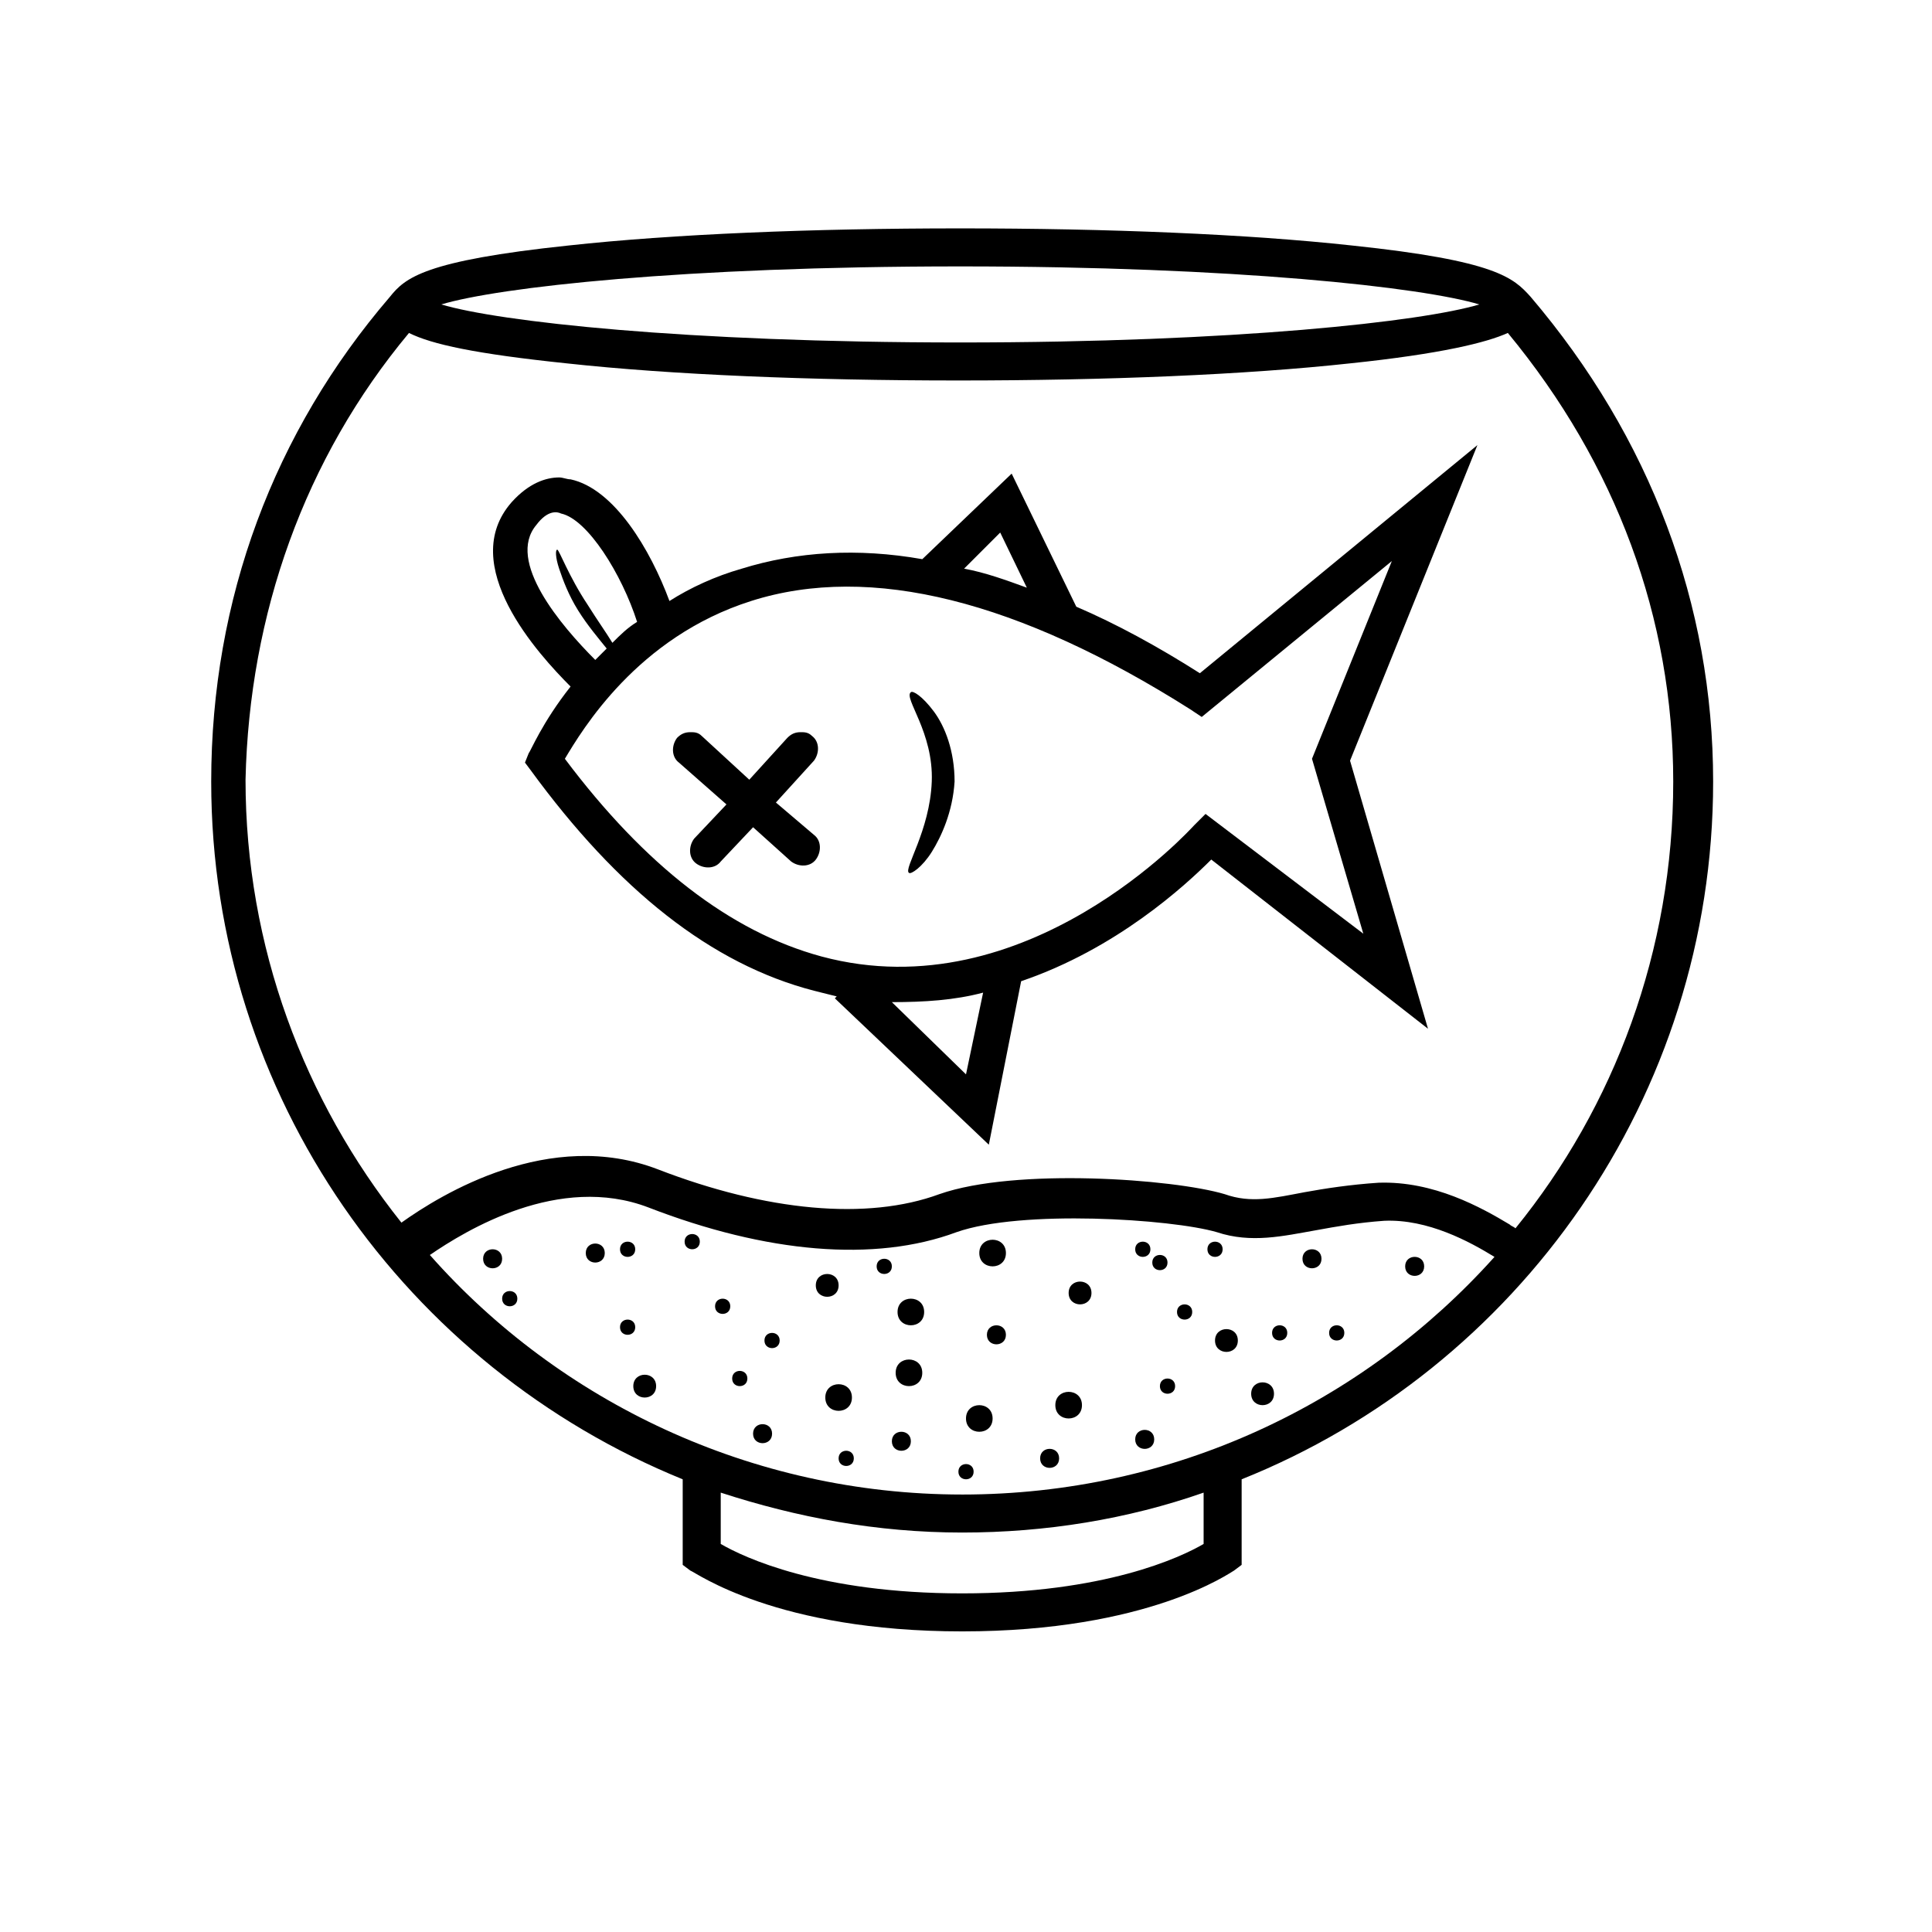 <?xml version="1.0" encoding="UTF-8"?>
<!-- Uploaded to: SVG Repo, www.svgrepo.com, Generator: SVG Repo Mixer Tools -->
<svg fill="#000000" width="800px" height="800px" version="1.1" viewBox="144 144 512 512" xmlns="http://www.w3.org/2000/svg">
 <g>
  <path d="m549.63 222.66c-4.535-5.039-9.07-9.574-47.359-13.602-27.711-3.023-64.488-4.535-103.79-4.535s-76.074 1.512-103.79 4.535c-38.289 4.031-43.328 8.566-47.359 13.602-30.73 35.77-47.359 80.105-47.359 128.47 0 83.633 51.891 155.17 124.95 184.9v22.672l2.016 1.512c1.516 0.504 22.676 16.121 72.051 16.121s71.039-15.617 72.043-16.121l2.016-1.512v-22.672c73.051-29.223 124.95-101.27 124.95-184.9 0-46.855-16.625-91.188-48.367-128.47zm-151.14-8.059c73.051 0 122.43 5.543 137.54 10.078-15.113 4.535-64.488 10.078-137.54 10.078s-122.43-5.543-137.54-10.078c15.113-4.539 63.98-10.078 137.54-10.078zm-146.11 17.633c6.047 3.023 17.633 5.543 41.816 8.062 27.711 3.023 64.488 4.535 103.79 4.535s76.074-1.512 103.79-4.535c24.184-2.519 36.273-5.543 41.816-8.062 28.719 34.762 43.832 75.57 43.832 118.9 0 44.84-15.617 86.152-41.816 118.39-0.504-0.504-1.008-0.504-1.512-1.008-7.559-4.535-20.152-11.586-34.762-11.082-7.559 0.504-14.105 1.512-19.648 2.519-8.062 1.512-14.105 3.023-21.16 0.504-13.602-4.031-55.418-7.055-75.57 0-19.145 7.055-45.848 4.535-74.562-6.551-28.719-11.082-57.434 6.551-68.016 14.105-25.695-32.242-41.312-73.051-41.312-117.39 1.004-43.832 15.613-85.145 43.324-118.39zm210.59 320.93c-6.047 3.527-26.199 13.098-63.984 13.098-37.785 0-57.938-9.574-63.984-13.098v-13.602c20.152 6.551 41.312 10.578 63.984 10.578 22.168 0 43.832-3.527 63.984-10.578zm-63.984-13.098c-55.922 0-106.81-24.688-141.07-63.48 9.574-6.551 34.258-21.664 57.938-12.594 31.234 12.09 59.953 14.609 81.617 6.551 17.129-6.047 56.93-3.527 69.023 0 9.07 3.023 17.633 1.008 26.199-0.504 5.543-1.008 11.082-2.016 18.137-2.519 11.586-0.504 22.672 5.543 29.223 9.574-34.77 38.789-85.148 62.973-141.07 62.973z"/>
  <path d="m304.27 476.07c0 3.359-5.035 3.359-5.035 0s5.035-3.359 5.035 0"/>
  <path d="m337.53 490.18c0 2.688-4.031 2.688-4.031 0s4.031-2.688 4.031 0"/>
  <path d="m312.34 475.07c0 2.688-4.031 2.688-4.031 0s4.031-2.688 4.031 0"/>
  <path d="m312.34 495.72c0 2.688-4.031 2.688-4.031 0s4.031-2.688 4.031 0"/>
  <path d="m281.1 488.16c0 2.688-4.027 2.688-4.027 0s4.027-2.688 4.027 0"/>
  <path d="m277.07 477.59c0 3.359-5.039 3.359-5.039 0 0-3.359 5.039-3.359 5.039 0"/>
  <path d="m329.46 473.05c0 2.688-4.031 2.688-4.031 0s4.031-2.688 4.031 0"/>
  <path d="m342.06 509.32c0 2.688-4.027 2.688-4.027 0s4.027-2.688 4.027 0"/>
  <path d="m402.02 534.01c0 2.688-4.031 2.688-4.031 0s4.031-2.688 4.031 0"/>
  <path d="m350.62 499.25c0 2.688-4.031 2.688-4.031 0s4.031-2.688 4.031 0"/>
  <path d="m380.35 479.6c0 2.688-4.031 2.688-4.031 0s4.031-2.688 4.031 0"/>
  <path d="m370.27 530.48c0 2.688-4.031 2.688-4.031 0s4.031-2.688 4.031 0"/>
  <path d="m388.91 491.69c0 4.703-7.051 4.703-7.051 0s7.051-4.703 7.051 0"/>
  <path d="m407.05 519.91c0 4.699-7.051 4.699-7.051 0 0-4.703 7.051-4.703 7.051 0"/>
  <path d="m388.41 507.81c0 4.703-7.051 4.703-7.051 0 0-4.699 7.051-4.699 7.051 0"/>
  <path d="m366.24 484.64c0 4.031-6.043 4.031-6.043 0 0-4.027 6.043-4.027 6.043 0"/>
  <path d="m369.77 514.36c0 4.703-7.055 4.703-7.055 0s7.055-4.703 7.055 0"/>
  <path d="m348.61 523.94c0 3.356-5.039 3.356-5.039 0 0-3.359 5.039-3.359 5.039 0"/>
  <path d="m385.39 525.95c0 3.359-5.035 3.359-5.035 0 0-3.356 5.035-3.356 5.035 0"/>
  <path d="m424.68 530.48c0 3.359-5.035 3.359-5.035 0s5.035-3.359 5.035 0"/>
  <path d="m317.88 511.34c0 4.031-6.047 4.031-6.047 0s6.047-4.031 6.047 0"/>
  <path d="m494.21 477.59c0 3.359-5.039 3.359-5.039 0 0-3.359 5.039-3.359 5.039 0"/>
  <path d="m459.95 491.69c0 2.688-4.031 2.688-4.031 0s4.031-2.688 4.031 0"/>
  <path d="m453.4 478.59c0 2.688-4.031 2.688-4.031 0s4.031-2.688 4.031 0"/>
  <path d="m485.14 497.23c0 2.688-4.027 2.688-4.027 0s4.027-2.688 4.027 0"/>
  <path d="m521.42 479.6c0 3.359-5.039 3.359-5.039 0 0-3.359 5.039-3.359 5.039 0"/>
  <path d="m468.01 475.07c0 2.688-4.031 2.688-4.031 0s4.031-2.688 4.031 0"/>
  <path d="m448.87 475.07c0 2.688-4.031 2.688-4.031 0s4.031-2.688 4.031 0"/>
  <path d="m455.42 511.34c0 2.688-4.031 2.688-4.031 0s4.031-2.688 4.031 0"/>
  <path d="m500.26 497.23c0 2.688-4.031 2.688-4.031 0s4.031-2.688 4.031 0"/>
  <path d="m410.58 476.07c0 4.703-7.055 4.703-7.055 0s7.055-4.703 7.055 0"/>
  <path d="m433.25 486.65c0 4.031-6.047 4.031-6.047 0 0-4.027 6.047-4.027 6.047 0"/>
  <path d="m430.73 516.38c0 4.703-7.055 4.703-7.055 0s7.055-4.703 7.055 0"/>
  <path d="m449.88 525.45c0 3.359-5.039 3.359-5.039 0 0-3.356 5.039-3.356 5.039 0"/>
  <path d="m410.58 497.74c0 3.359-5.039 3.359-5.039 0s5.039-3.359 5.039 0"/>
  <path d="m481.62 513.36c0 4.031-6.047 4.031-6.047 0s6.047-4.031 6.047 0"/>
  <path d="m472.04 499.25c0 4.031-6.047 4.031-6.047 0s6.047-4.031 6.047 0"/>
  <path d="m336.52 357.18-8.566 9.07c-1.512 2.016-1.512 5.039 0.504 6.551s5.039 1.512 6.551-0.504l8.566-9.07 10.078 9.07c2.016 1.512 5.039 1.512 6.551-0.504 1.512-2.016 1.512-5.039-0.504-6.551l-10.078-8.566 10.078-11.082c1.512-2.016 1.512-5.039-0.504-6.551-1.008-1.008-2.016-1.008-3.023-1.008-1.512 0-2.519 0.504-3.527 1.512l-10.078 11.082-12.594-11.586c-1.008-1.008-2.016-1.008-3.023-1.008-1.512 0-2.519 0.504-3.527 1.512-1.512 2.016-1.512 5.039 0.504 6.551z"/>
  <path d="m295.21 325.94c-7.559 9.574-10.578 17.129-11.082 17.633l-1.008 2.519 1.512 2.016c23.172 31.742 47.859 51.391 75.066 58.441 2.016 0.504 4.031 1.008 6.047 1.512l-0.504 0.504 40.809 38.793 8.566-43.328c25.191-8.566 43.328-25.191 50.383-32.242l57.434 44.84-20.656-71.039 33.754-83.633-73.555 60.457c-11.082-7.055-22.168-13.098-32.746-17.633l-17.129-35.266-23.68 22.672c-17.129-3.023-33.25-2.016-47.863 2.519-7.055 2.016-13.602 5.039-19.145 8.566-5.039-13.602-14.609-29.727-26.199-32.242-1.008 0-2.016-0.504-3.023-0.504-3.527 0-8.062 1.512-12.594 6.551-14.617 16.621 7.047 40.301 15.613 48.863zm104.79 102.78-19.648-19.145c8.566 0 16.625-0.504 24.184-2.519zm9.066-143.59 7.055 14.609c-5.543-2.016-11.082-4.031-16.625-5.039zm-66 18.137c31.738-10.078 71.039 0 116.38 28.719l3.023 2.016 50.383-41.312-21.16 52.395 13.602 46.352-41.816-31.738-3.019 3.019c-0.504 0.504-44.336 49.375-98.746 34.762-24.184-6.551-46.855-24.184-68.016-52.395 4.535-7.555 19.145-32.242 49.371-41.816zm-56.93-20.152c3.023-4.031 5.543-3.527 6.551-3.023 7.055 1.512 16.121 16.121 20.152 28.719-2.519 1.512-4.535 3.527-6.551 5.543-1.512-2.519-4.031-6.047-6.551-10.078-5.039-7.559-7.559-14.609-8.062-14.609-0.504 0-0.504 2.016 0.504 5.039 1.008 3.023 2.519 7.055 5.039 11.082 2.519 4.031 5.543 7.559 7.559 10.078l-3.023 3.023c-9.066-9.07-23.676-26.199-15.617-35.773z"/>
  <path d="m384.88 375.31c0.504 0.504 3.527-1.512 6.047-5.543 2.519-4.031 5.543-10.578 6.047-18.641 0-8.062-2.519-14.609-5.543-18.641-3.023-4.031-5.543-5.543-6.047-5.039-2.016 1.512 6.047 10.578 5.543 23.68-0.504 13.098-7.559 23.176-6.047 24.184z"/>
 </g>
</svg>